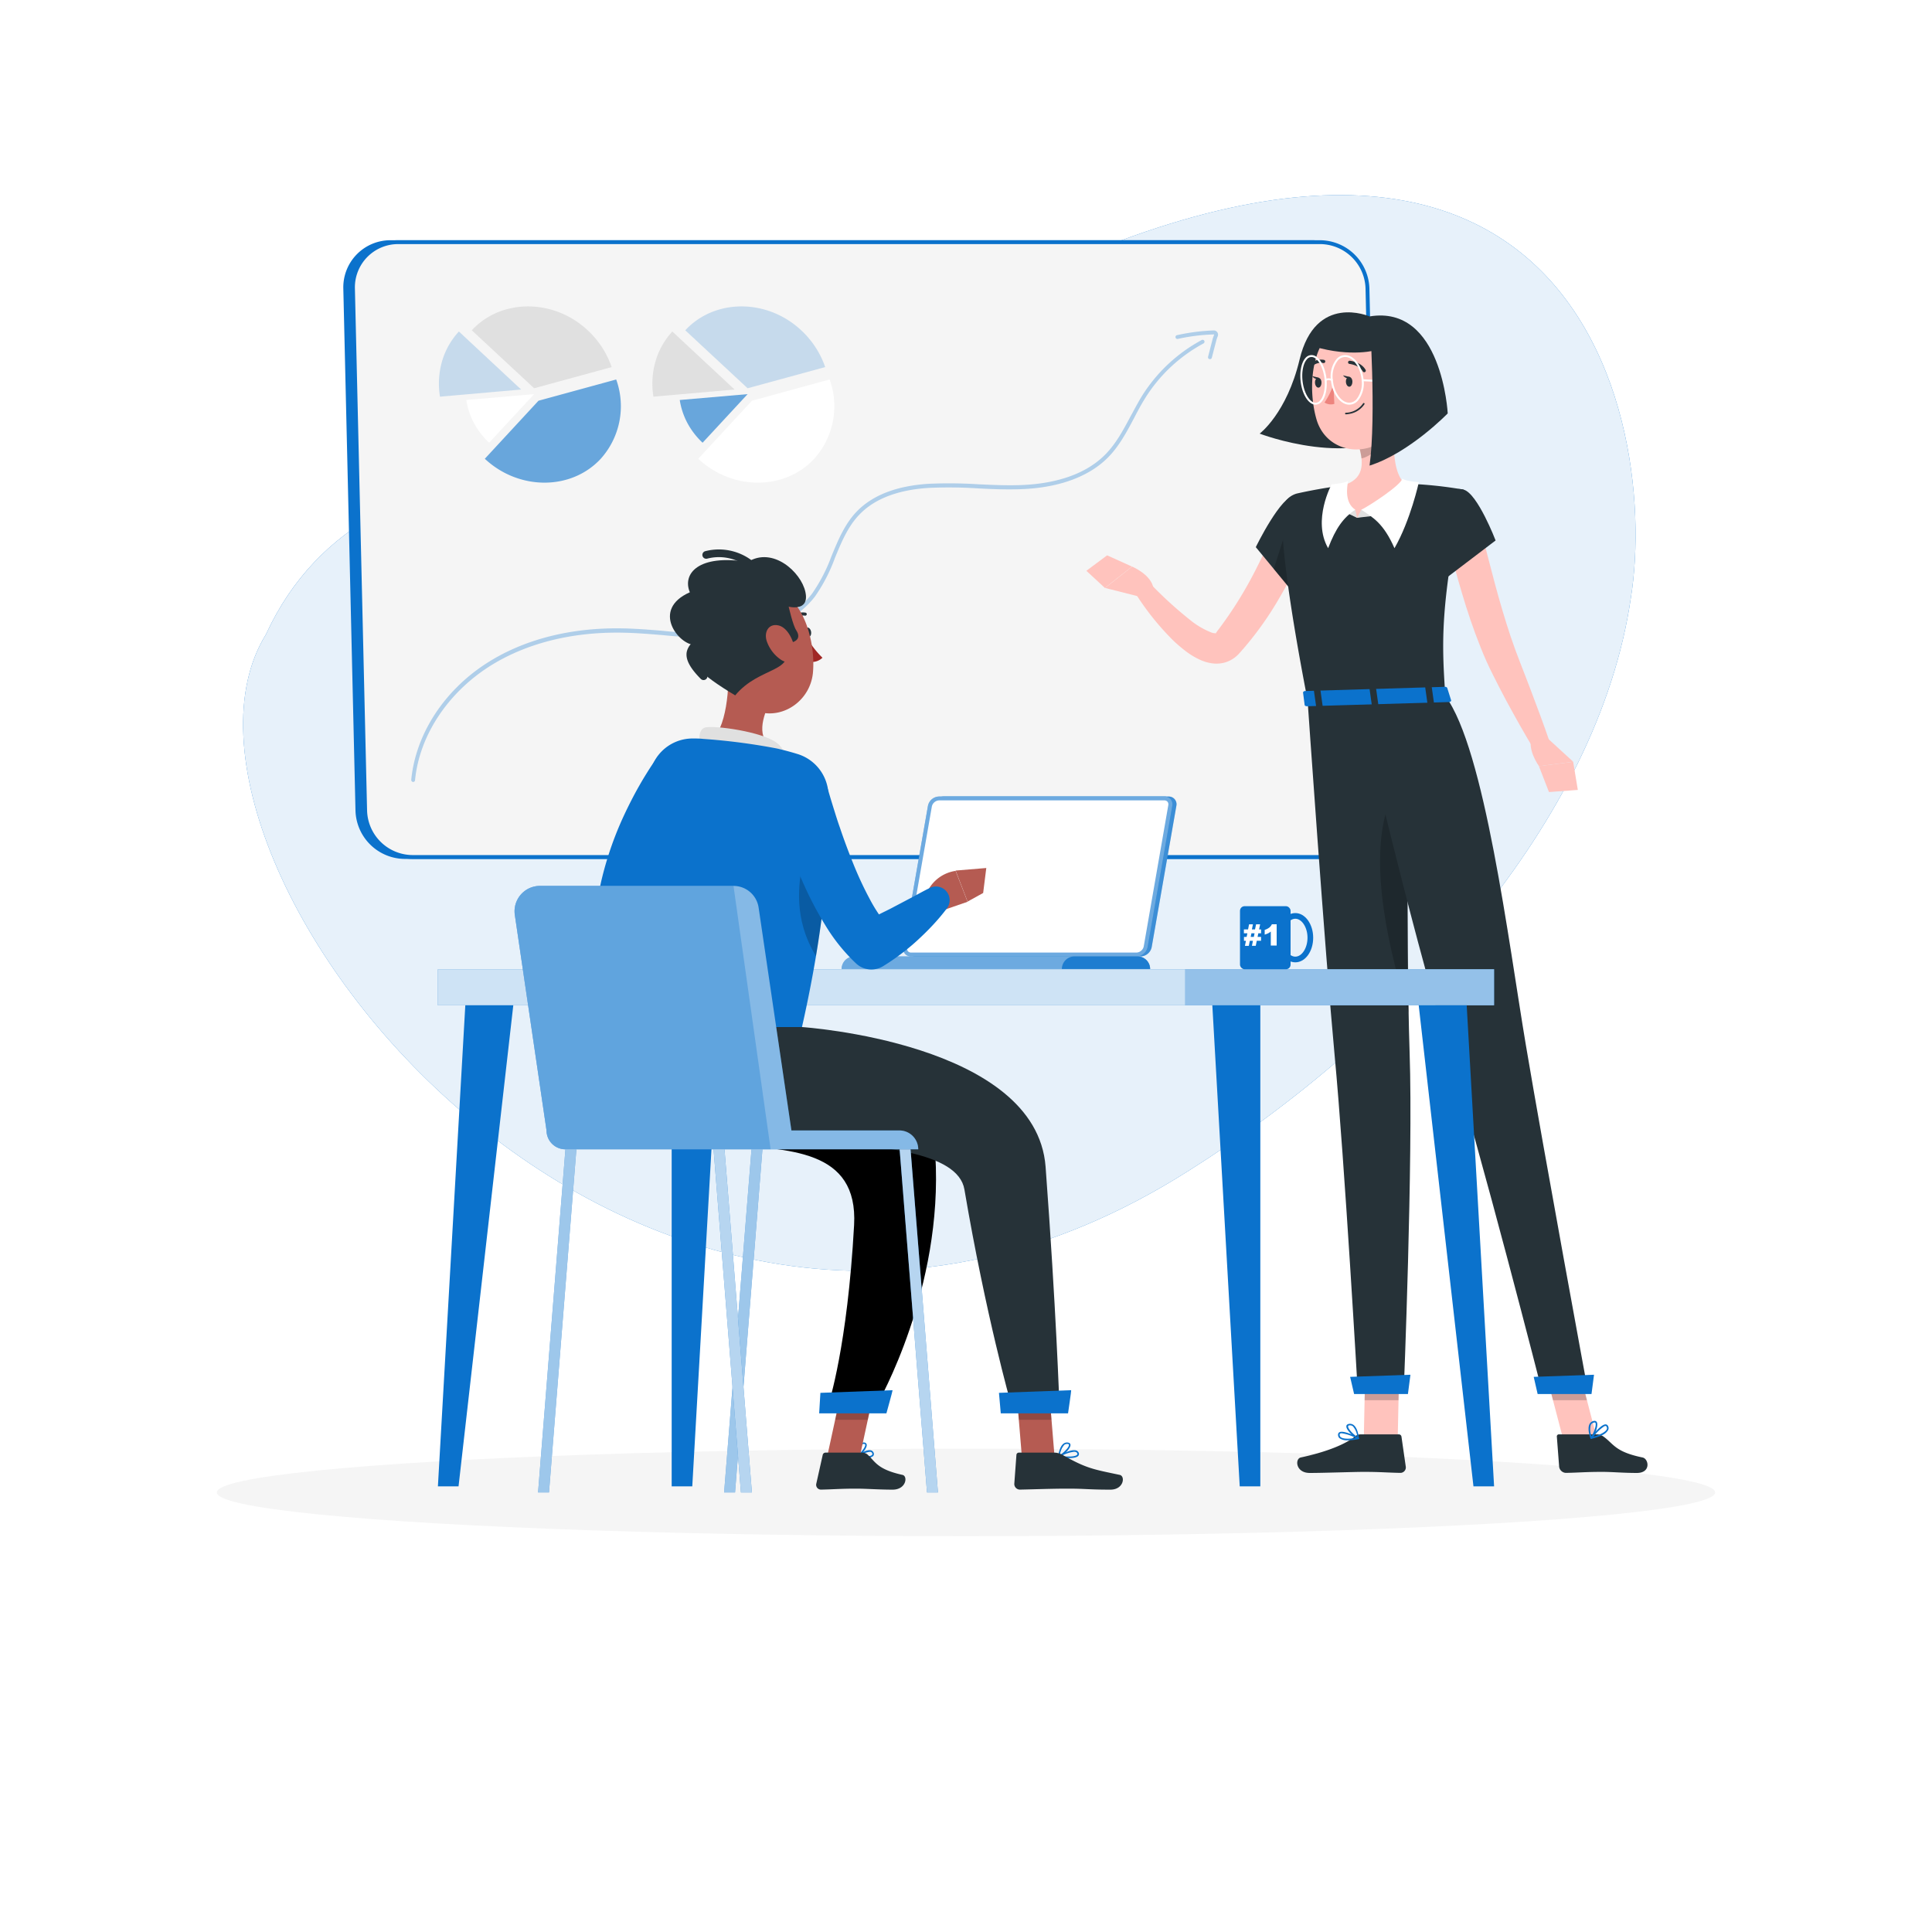 <svg class="animated" id="freepik_stories-on-the-office" xmlns="http://www.w3.org/2000/svg" viewBox="0 30 500 500" version="1.1" xmlns:xlink="http://www.w3.org/1999/xlink" xmlns:svgjs="http://svgjs.com/svgjs"><style>svg#freepik_stories-on-the-office:not(.animated) .animable {opacity: 0;}svg#freepik_stories-on-the-office.animated #freepik--background-simple--inject-1 {animation: 1s 1 forwards cubic-bezier(.36,-0.01,.5,1.38) slideLeft;animation-delay: 0s;}svg#freepik_stories-on-the-office.animated #freepik--Shadow--inject-1 {animation: 1s 1 forwards cubic-bezier(.36,-0.01,.5,1.38) lightSpeedLeft;animation-delay: 0s;}svg#freepik_stories-on-the-office.animated #freepik--Board--inject-1 {animation: 1s 1 forwards cubic-bezier(.36,-0.01,.5,1.38) slideRight;animation-delay: 0s;}svg#freepik_stories-on-the-office.animated #freepik--character-2--inject-1 {animation: 1s 1 forwards cubic-bezier(.36,-0.01,.5,1.38) zoomOut;animation-delay: 0s;}svg#freepik_stories-on-the-office.animated #freepik--Desk--inject-1 {animation: 1s 1 forwards cubic-bezier(.36,-0.01,.5,1.38) fadeIn;animation-delay: 0s;}svg#freepik_stories-on-the-office.animated #freepik--character-1--inject-1 {animation: 1s 1 forwards cubic-bezier(.36,-0.01,.5,1.38) lightSpeedLeft;animation-delay: 0s;}            @keyframes slideLeft {                0% {                    opacity: 0;                    transform: translateX(-30px);                }                100% {                    opacity: 1;                    transform: translateX(0);                }            }                    @keyframes lightSpeedLeft {              from {                transform: translate3d(-50%, 0, 0) skewX(20deg);                opacity: 0;              }              60% {                transform: skewX(-10deg);                opacity: 1;              }              80% {                transform: skewX(2deg);              }              to {                opacity: 1;                transform: translate3d(0, 0, 0);              }            }                    @keyframes slideRight {                0% {                    opacity: 0;                    transform: translateX(30px);                }                100% {                    opacity: 1;                    transform: translateX(0);                }            }                    @keyframes zoomOut {                0% {                    opacity: 0;                    transform: scale(1.5);                }                100% {                    opacity: 1;                    transform: scale(1);                }            }                    @keyframes fadeIn {                0% {                    opacity: 0;                }                100% {                    opacity: 1;                }            }        </style><g id="freepik--background-simple--inject-1" class="animable" style="transform-origin: 243.1px 219.698px;"><path d="M422.05,184.81C413.59,242.6,362.8,298.26,307.6,333,164.85,423.64,33.16,251.89,68.82,194.2c27.14-59,106.88-38.57,141.54-60.59C405.19,8.89,429.87,136.49,422.05,184.81Z" style="fill: #0B72CC; transform-origin: 243.1px 219.698px;" id="ela3j9qs95o3" class="animable"></path><g id="elke05pvxskr"><path d="M422.05,184.81C413.59,242.6,362.8,298.26,307.6,333,164.85,423.64,33.16,251.89,68.82,194.2c27.14-59,106.88-38.57,141.54-60.59C405.19,8.89,429.87,136.49,422.05,184.81Z" style="fill: rgb(255, 255, 255); opacity: 0.9; transform-origin: 243.1px 219.698px;" class="animable" id="el1b1brv27y4rj"></path></g></g><g id="freepik--Shadow--inject-1" class="animable" style="transform-origin: 250px 416.24px;"><ellipse id="freepik--path--inject-1" cx="250" cy="416.24" rx="193.89" ry="11.32" style="fill: rgb(245, 245, 245); transform-origin: 250px 416.24px;" class="animable"></ellipse></g><g id="freepik--Board--inject-1" class="animable" style="transform-origin: 223.19px 172.23px;"><path d="M343.31,251.79H104.76a12.38,12.38,0,0,1-12.28-12L89.35,104.67a11.7,11.7,0,0,1,11.72-12H339.62a12.38,12.38,0,0,1,12.28,12L355,239.79A11.7,11.7,0,0,1,343.31,251.79Z" style="fill: #0B72CC; transform-origin: 222.175px 172.23px;" id="eli7zvctqs5lf" class="animable"></path><path d="M343.31,252.29H104.76A12.86,12.86,0,0,1,92,239.81L88.85,104.68a12.19,12.19,0,0,1,12.22-12.51H339.62a12.86,12.86,0,0,1,12.78,12.49l3.13,135.12a12.19,12.19,0,0,1-12.22,12.51ZM101.07,93.17a11.19,11.19,0,0,0-11.22,11.49L93,239.78a11.85,11.85,0,0,0,11.78,11.51H343.31a11.2,11.2,0,0,0,11.22-11.48L351.4,104.68a11.85,11.85,0,0,0-11.78-11.51Z" style="fill: #0B72CC; transform-origin: 222.19px 172.23px;" id="elv2z1e7juzhk" class="animable"></path><path d="M345.31,251.79H106.76a12.38,12.38,0,0,1-12.28-12L91.35,104.67a11.7,11.7,0,0,1,11.72-12H341.62a12.38,12.38,0,0,1,12.28,12L357,239.79A11.7,11.7,0,0,1,345.31,251.79Z" style="fill: rgb(245, 245, 245); transform-origin: 224.175px 172.23px;" id="elvsknlrvew8s" class="animable"></path><path d="M345.31,252.29H106.76A12.86,12.86,0,0,1,94,239.81L90.85,104.68a12.19,12.19,0,0,1,12.22-12.51H341.62a12.86,12.86,0,0,1,12.78,12.49l3.13,135.12a12.19,12.19,0,0,1-12.22,12.51ZM103.07,93.17a11.19,11.19,0,0,0-11.22,11.49L95,239.78a11.85,11.85,0,0,0,11.78,11.51H345.31a11.2,11.2,0,0,0,11.22-11.48L353.4,104.68a11.85,11.85,0,0,0-11.78-11.51Z" style="fill: #0B72CC; transform-origin: 224.19px 172.23px;" id="el1zmej3z4u96" class="animable"></path><path d="M138.23,130.48l-16.13-15c7.63-8.24,21.19-8.24,30,0a23.42,23.42,0,0,1,6.2,9.52Z" style="fill: rgb(224, 224, 224); transform-origin: 140.2px 119.89px;" id="elwcavp8w63g" class="animable"></path><g id="elj2q5w51odj"><path d="M134.87,130.81l-21,1.85a20.89,20.89,0,0,1,.52-9.12,19.36,19.36,0,0,1,4.37-7.75Z" style="fill: #0B72CC; opacity: 0.2; transform-origin: 124.231px 124.225px;" class="animable" id="elvsyneijfqb"></path></g><path d="M138.23,132l-11.64,12.58a19.78,19.78,0,0,1-3.91-5.06,18.71,18.71,0,0,1-2-6Z" style="fill: rgb(255, 255, 255); transform-origin: 129.455px 138.29px;" id="el1lj2rwmaqr1" class="animable"></path><g id="ellhayrz53myi"><path d="M139.36,133.71l20.11-5.5a20.36,20.36,0,0,1-4,20.52c-7.63,8.24-21.19,8.24-30,0Z" style="fill: #0B72CC; opacity: 0.6; transform-origin: 143.076px 141.56px;" class="animable" id="el50gfxoj5gcu"></path></g><g id="eln8d0ry5vnpa"><path d="M193.48,130.48l-16.13-15c7.63-8.24,21.19-8.24,30,0a23.45,23.45,0,0,1,6.21,9.52Z" style="fill: #0B72CC; opacity: 0.2; transform-origin: 195.455px 119.89px;" class="animable" id="el4y24uneo3d5"></path></g><path d="M190.11,130.81l-21,1.85a20.74,20.74,0,0,1,.53-9.12,19.22,19.22,0,0,1,4.36-7.75Z" style="fill: rgb(224, 224, 224); transform-origin: 179.471px 124.225px;" id="eluueshz33vb9" class="animable"></path><g id="ellolqt519u3j"><path d="M193.48,132l-11.65,12.58a19.78,19.78,0,0,1-3.91-5.06,18.71,18.71,0,0,1-2-6Z" style="fill: #0B72CC; opacity: 0.6; transform-origin: 184.7px 138.29px;" class="animable" id="el44c3umfmlh4"></path></g><path d="M194.6,133.71l20.11-5.5a20.33,20.33,0,0,1-4,20.52c-7.63,8.24-21.19,8.24-30,0Z" style="fill: rgb(255, 255, 255); transform-origin: 198.318px 141.56px;" id="el1fmibjxt2qh" class="animable"></path><g id="elefrocq529lf"><g style="opacity: 0.3; transform-origin: 210.829px 173.945px;" class="animable" id="el527hk80br9i"><path d="M106.93,232.37h-.05a.52.52,0,0,1-.45-.55c1.14-11.78,8.44-23.07,19.53-30.19,9.61-6.17,21.82-9.29,35.39-9,3.48.07,7,.36,10.43.65a110.53,110.53,0,0,0,15.67.54c5.85-.35,16.59-2.14,22.75-10.24a42.64,42.64,0,0,0,5-9.68c1.66-4,3.37-8.21,6.44-11.43,4.08-4.29,10.35-6.73,18.65-7.26a117,117,0,0,1,12.85.12c3.69.17,7.51.35,11.26.2,6.62-.26,15.77-1.85,21.74-8,2.74-2.8,4.64-6.38,6.48-9.84,1-1.8,1.95-3.67,3.06-5.43A41.33,41.33,0,0,1,311,118a.49.49,0,0,1,.67.2.51.51,0,0,1-.2.68,40.35,40.35,0,0,0-15,14c-1.09,1.73-2.08,3.58-3,5.37-1.87,3.52-3.8,7.16-6.65,10.07-4.91,5-12.66,7.89-22.42,8.27-3.78.15-7.62,0-11.33-.2a117.8,117.8,0,0,0-12.75-.12c-8,.51-14.09,2.85-18,7-2.94,3.08-4.61,7.17-6.24,11.12a43.28,43.28,0,0,1-5.11,9.91c-6.41,8.41-17.47,10.27-23.5,10.63a110.73,110.73,0,0,1-15.8-.55c-3.4-.28-6.92-.57-10.37-.64-13.33-.28-25.39,2.79-34.83,8.85-10.83,7-18,18-19.07,29.45A.52.52,0,0,1,106.93,232.37Z" style="fill: #0B72CC; transform-origin: 209.078px 175.154px;" id="elnlhkvokqkab" class="animable"></path><path d="M313.09,122.94H313a.5.5,0,0,1-.35-.61l1.09-4.25a10.15,10.15,0,0,1,.47-1.42.11.11,0,0,0,0-.11,48.92,48.92,0,0,0-9.39,1.16.49.49,0,0,1-.59-.38.49.49,0,0,1,.38-.59,51.69,51.69,0,0,1,9.5-1.22,1.09,1.09,0,0,1,.92.46,1.11,1.11,0,0,1,.11,1.07,10,10,0,0,0-.42,1.28l-1.1,4.25A.49.49,0,0,1,313.09,122.94Z" style="fill: #0B72CC; transform-origin: 309.723px 119.231px;" id="elzwgh9qy5uuk" class="animable"></path></g></g></g><g id="freepik--character-2--inject-1" class="animable" style="transform-origin: 353.76px 261.016px;"><path d="M354.44,111.89s-14-6.14-18.11,11.17C333,137,326,142.22,326,142.22s24.75,9.56,38.55-1.65Z" style="fill: rgb(38, 50, 56); transform-origin: 345.275px 128.426px;" id="el4yuwqmaucp4" class="animable"></path><path d="M338.17,170.17c-.51,1.38-1,2.56-1.54,3.8s-1.1,2.43-1.67,3.63c-1.15,2.4-2.45,4.72-3.77,7a86.58,86.58,0,0,1-9.27,13.13l-.67.76c-.24.27-.36.44-.86.95a7.9,7.9,0,0,1-3.34,2,8.23,8.23,0,0,1-3.55.2,11.2,11.2,0,0,1-2.74-.8,19.52,19.52,0,0,1-4-2.4,38.48,38.48,0,0,1-3.22-2.77,69.15,69.15,0,0,1-9.94-12.52l3.55-2.68a103,103,0,0,0,10.88,10,20.82,20.82,0,0,0,5.52,3.24c.8.27,1.35.15,1.21.11s-.13,0-.1,0,.22-.29.38-.51l.55-.72a102.05,102.05,0,0,0,7.9-12.32c1.18-2.16,2.28-4.37,3.35-6.59.53-1.11,1.05-2.22,1.55-3.34s1-2.29,1.4-3.3Z" style="fill: rgb(255, 195, 189); transform-origin: 315.885px 184.394px;" id="elk2x169bb6g" class="animable"></path><path d="M335.32,158.14C331.58,158,325,171.6,325,171.6l9.73,11.79s11.34-14.23,9.79-18.83C342.86,159.77,340.76,158.33,335.32,158.14Z" style="fill: rgb(38, 50, 56); transform-origin: 334.833px 170.764px;" id="el4lw5supvxje" class="animable"></path><g id="elabqyz6eafg7"><polygon points="334.7 161.42 329.64 177.27 334.2 182.78 334.7 161.42" style="opacity: 0.2; transform-origin: 332.17px 172.1px;" class="animable" id="elzc7d679q2pr"></polygon></g><path d="M296.35,184.78,286,182.16l7-5.53s5.2,2.19,5.53,5.83Z" style="fill: rgb(255, 195, 189); transform-origin: 292.265px 180.705px;" id="elba5apzgsogr" class="animable"></path><polygon points="281.15 177.72 286.52 173.72 292.96 176.63 285.95 182.16 281.15 177.72" style="fill: rgb(255, 195, 189); transform-origin: 287.055px 177.94px;" id="el9osfibr6iqu" class="animable"></polygon><polygon points="361.73 402.23 352.95 402.23 353.38 381.89 362.16 381.89 361.73 402.23" style="fill: rgb(255, 195, 189); transform-origin: 357.555px 392.06px;" id="elhthn60zf3w" class="animable"></polygon><path d="M352.1,401.21H362a.7.7,0,0,1,.7.6l1.12,7.81a1.41,1.41,0,0,1-1.41,1.56c-3.44-.06-5.1-.26-9.44-.26-2.67,0-10.33.28-14,.28s-3.88-3.65-2.35-4c6.88-1.48,11.74-3.52,14.06-5.47A2.3,2.3,0,0,1,352.1,401.21Z" style="fill: rgb(38, 50, 56); transform-origin: 349.776px 406.205px;" id="elmn2o4zeax8" class="animable"></path><g id="elj0ewp2xubt"><g style="opacity: 0.2; transform-origin: 357.665px 387.135px;" class="animable" id="elk0enph1d2g8"><polygon points="353.38 381.89 353.16 392.38 361.94 392.38 362.17 381.89 353.38 381.89" id="elwij0ceyrem" class="animable" style="transform-origin: 357.665px 387.135px;"></polygon></g></g><path d="M331.79,162.49c-.19,5.56.77,18.53,6.61,48.72l35.66-1.06c-1-14.49-1.31-23.44,4.74-53.43a106.25,106.25,0,0,0-15.2-1.55,113.39,113.39,0,0,0-16.2.49c-4.12.5-8.57,1.35-11.49,2A5.17,5.17,0,0,0,331.79,162.49Z" style="fill: rgb(38, 50, 56); transform-origin: 355.284px 183.142px;" id="elapnl5oczh8e" class="animable"></path><path d="M361.45,137c-.87,5.24-1.6,14.82,2.15,18.18A20.2,20.2,0,0,1,351.23,164c-8.22-4.17-3.83-8.34-3.83-8.34,5.77-1.56,5.49-5.87,4.36-9.89Z" style="fill: rgb(255, 195, 189); transform-origin: 354.915px 150.5px;" id="elcua6pwxrk9e" class="animable"></path><polygon points="351.23 164 352.29 161.92 358 163.21 351.23 164" style="fill: rgb(224, 224, 224); transform-origin: 354.615px 162.96px;" id="elonnrgmir10c" class="animable"></polygon><path d="M352.29,161.92c1.84-.84,10.32-6.36,10.65-8.09.67.73,4.26.95,4.26.95s-2.15,9.87-6.31,17.09C358.05,165.43,355.35,163.92,352.29,161.92Z" style="fill: rgb(255, 255, 255); transform-origin: 359.745px 162.85px;" id="eldxyffwqv29" class="animable"></path><polygon points="351.23 164 350.75 161.92 347.25 162.17 351.23 164" style="fill: rgb(224, 224, 224); transform-origin: 349.24px 162.96px;" id="elcgiy51h1foj" class="animable"></polygon><path d="M350.75,161.92c-2.83-1.88-2.14-5.81-1.86-7.53-.67.72-4.26.94-4.26.94s-5.08,9.32-.91,16.54C345.69,166.69,347.69,163.92,350.75,161.92Z" style="fill: rgb(255, 255, 255); transform-origin: 346.413px 163.13px;" id="elwiudtttbww" class="animable"></path><g id="elof4onwg2sf"><path d="M357.5,140.57l-5.73,5.2a17.27,17.27,0,0,1,.58,2.86c2.21-.39,5.19-2.92,5.35-5.25A7.8,7.8,0,0,0,357.5,140.57Z" style="opacity: 0.2; transform-origin: 354.759px 144.6px;" class="animable" id="eldiqc3393va"></path></g><path d="M364.3,125c-.11,8.72,0,12.41-4.14,17.08-6.28,7-17,5-19.46-3.58-2.24-7.71-1.69-20.67,6.65-24.55A11.89,11.89,0,0,1,364.3,125Z" style="fill: rgb(255, 195, 189); transform-origin: 351.937px 129.568px;" id="el51noteido8d" class="animable"></path><path d="M363.59,129.19h0l-10.95-.54a.25.25,0,0,1-.24-.26.25.25,0,0,1,.27-.24l10.95.54a.25.25,0,0,1,.23.27A.24.24,0,0,1,363.59,129.19Z" style="fill: rgb(255, 255, 255); transform-origin: 358.125px 128.67px;" id="elb3goggsio6h" class="animable"></path><path d="M338.4,211.21s4.51,65.25,7,91.92c2.61,27.75,6,87.22,6,87.22h11.87s2.48-60.48,1.54-87.85c-1-29.83-.37-92.06-.37-92.06Z" style="fill: rgb(38, 50, 56); transform-origin: 351.711px 300.395px;" id="elawdqkwp1jz" class="animable"></path><polygon points="364.37 390.77 350.44 390.77 349.41 386.33 365.02 385.78 364.37 390.77" style="fill: #0B72CC; transform-origin: 357.215px 388.275px;" id="eliguyqtp4bwr" class="animable"></polygon><g id="eljqor319houc"><path d="M364.35,233.74c-1.44-1.6-3-.77-4.78,3.79-5.93,15.56.39,40.39,5,54.69C364.26,274.42,364.27,251,364.35,233.74Z" style="opacity: 0.2; transform-origin: 360.866px 262.606px;" class="animable" id="elusvqbpeuav"></path></g><path d="M350,128.76c0,.71-.32,1.3-.78,1.32s-.86-.53-.9-1.24.31-1.3.78-1.32S350,128.05,350,128.76Z" style="fill: rgb(38, 50, 56); transform-origin: 349.158px 128.8px;" id="eluof5qaac3ee" class="animable"></path><path d="M342,129c0,.71-.32,1.3-.78,1.32s-.86-.53-.9-1.24.31-1.3.78-1.32S342,128.24,342,129Z" style="fill: rgb(38, 50, 56); transform-origin: 341.158px 129.04px;" id="elhgyv0i9ur09" class="animable"></path><path d="M341.29,127.74l-1.72-.41S340.51,128.62,341.29,127.74Z" style="fill: rgb(38, 50, 56); transform-origin: 340.43px 127.689px;" id="eljfbouv59q4g" class="animable"></path><path d="M345.08,129.53a18.81,18.81,0,0,1-2.3,4.64,3,3,0,0,0,2.55.35Z" style="fill: rgb(237, 132, 126); transform-origin: 344.055px 132.095px;" id="el125n5vz9qtda" class="animable"></path><path d="M349.32,137.1a6.56,6.56,0,0,1-1,.13.21.21,0,0,1-.22-.2.22.22,0,0,1,.2-.21,5.58,5.58,0,0,0,4.46-2.42.21.21,0,0,1,.29-.07.2.2,0,0,1,.07.28A5.8,5.8,0,0,1,349.32,137.1Z" style="fill: rgb(38, 50, 56); transform-origin: 350.625px 135.764px;" id="elvuuuohmn5wj" class="animable"></path><path d="M367,132.86a6.34,6.34,0,0,1-3.14,3.71c-2,1-3.42-.67-3.23-2.78.17-1.89,1.41-4.71,3.59-4.84A2.86,2.86,0,0,1,367,132.86Z" style="fill: rgb(255, 195, 189); transform-origin: 363.907px 132.908px;" id="elgvablpl1566" class="animable"></path><path d="M353.13,126.32a.4.4,0,0,1-.44-.2c-.95-1.67-3.42-1.93-3.44-1.94a.41.41,0,1,1,.08-.82c.12,0,2.92.3,4.08,2.35a.41.41,0,0,1-.15.57Z" style="fill: rgb(38, 50, 56); transform-origin: 351.173px 124.844px;" id="elzhspoaynz" class="animable"></path><path d="M339.42,124.92a.39.39,0,0,1-.39-.13.41.41,0,0,1,0-.59,4.14,4.14,0,0,1,3.64-1.06.42.42,0,0,1,.3.51.43.43,0,0,1-.51.3h0a3.24,3.24,0,0,0-2.87.87A.42.42,0,0,1,339.42,124.92Z" style="fill: rgb(38, 50, 56); transform-origin: 340.944px 123.997px;" id="elim42xp6eokf" class="animable"></path><path d="M383.2,166.8c1.17,4.67,2.39,9.43,3.64,14.11s2.62,9.35,4.13,13.87,3.38,9,5.11,13.6,3.49,9.24,5.08,13.93l-4,1.89c-2.6-4.24-5-8.55-7.37-12.93q-1.75-3.28-3.42-6.64c-1.13-2.21-2.2-4.59-3.15-7-1.91-4.74-3.5-9.51-4.92-14.31s-2.72-9.6-3.82-14.54Z" style="fill: rgb(255, 195, 189); transform-origin: 387.82px 195.5px;" id="ele379taadsm" class="animable"></path><path d="M378.8,156.72c3.6,1,8.26,13.15,8.26,13.15l-13.57,10.32s-5.36-10.11-4-14.78C370.92,160.56,374.68,155.6,378.8,156.72Z" style="fill: rgb(38, 50, 56); transform-origin: 378.164px 168.375px;" id="elz6g886znrw9" class="animable"></path><path d="M348.8,402.75a3.34,3.34,0,0,1-2.13-.54,1.18,1.18,0,0,1-.38-1,.68.68,0,0,1,.36-.55c1.07-.59,4.57,1.2,5,1.4a.22.22,0,0,1,.11.22.19.19,0,0,1-.17.17A14.65,14.65,0,0,1,348.8,402.75Zm-1.57-1.82a.81.81,0,0,0-.38.07.26.26,0,0,0-.14.23.74.74,0,0,0,.24.67c.53.48,2,.56,3.92.24A11.19,11.19,0,0,0,347.23,400.93Z" style="fill: #0B72CC; transform-origin: 349.022px 401.652px;" id="eli3xkdedcg3" class="animable"></path><path d="M351.52,402.44l-.08,0c-1.05-.48-3.12-2.37-3-3.36,0-.24.21-.53.78-.59a1.5,1.5,0,0,1,1.16.36c1.1.92,1.3,3.28,1.31,3.38a.21.21,0,0,1-.09.19A.21.21,0,0,1,351.52,402.44Zm-2.09-3.56h-.12c-.38,0-.41.19-.42.24-.09.6,1.31,2.09,2.38,2.74a4.83,4.83,0,0,0-1.12-2.71A1.06,1.06,0,0,0,349.43,398.88Z" style="fill: #0B72CC; transform-origin: 350.063px 400.46px;" id="el8aulhllqt5k" class="animable"></path><polygon points="413.27 402.23 404.49 402.23 399.17 381.89 407.96 381.89 413.27 402.23" style="fill: rgb(255, 195, 189); transform-origin: 406.22px 392.06px;" id="elwyftps69eg" class="animable"></polygon><path d="M413.35,401.21h-9.87a.53.53,0,0,0-.57.6l.6,7.81a1.84,1.84,0,0,0,1.75,1.56c3.43-.06,5-.26,9.38-.26,2.67,0,5.33.28,9,.28s3.08-3.65,1.47-4c-7.21-1.48-7.45-3.52-10.2-5.47A2.79,2.79,0,0,0,413.35,401.21Z" style="fill: rgb(38, 50, 56); transform-origin: 414.637px 406.204px;" id="eljss0dsofg3e" class="animable"></path><g id="elqt3nvuf88h"><g style="opacity: 0.2; transform-origin: 404.94px 387.135px;" class="animable" id="elirl6rxbi2yf"><polygon points="399.18 381.89 401.91 392.38 410.7 392.38 407.96 381.89 399.18 381.89" id="elkrizlwmfyre" class="animable" style="transform-origin: 404.94px 387.135px;"></polygon></g></g><path d="M374.06,210.15c10.15,13.6,16.33,63.54,20.82,90.24,4.67,27.77,16.15,90,16.15,90H399.16s-16.15-63.3-24.61-90.1c-9.35-29.59-23.32-90.1-23.32-90.1Z" style="fill: rgb(38, 50, 56); transform-origin: 381.13px 300.27px;" id="elpjpkvwm9rh" class="animable"></path><polygon points="411.88 390.77 397.94 390.77 396.92 386.33 412.53 385.78 411.88 390.77" style="fill: #0B72CC; transform-origin: 404.725px 388.275px;" id="el4oqbufbp1dn" class="animable"></polygon><path d="M414.52,401.46a3.31,3.31,0,0,0,1.69-1.41,1.16,1.16,0,0,0-.1-1.08.67.67,0,0,0-.55-.34c-1.23-.07-3.62,3.05-3.89,3.41a.21.21,0,0,0,0,.24.19.19,0,0,0,.22.08A14.67,14.67,0,0,0,414.52,401.46Zm.63-2.32a.9.9,0,0,1,.38-.1.25.25,0,0,1,.22.15.74.74,0,0,1,.08.7c-.28.66-1.55,1.36-3.44,1.91A11.42,11.42,0,0,1,415.15,399.14Z" style="fill: #0B72CC; transform-origin: 413.966px 400.499px;" id="elfpdr8bydp7l" class="animable"></path><path d="M411.93,402.35a.18.18,0,0,0,.07-.05c.74-.88,1.79-3.48,1.22-4.31-.14-.2-.42-.39-1-.19a1.53,1.53,0,0,0-.89.82c-.6,1.3.24,3.52.27,3.62a.21.21,0,0,0,.16.13A.19.19,0,0,0,411.93,402.35Zm.35-4.11.12-.05c.36-.13.45,0,.47,0,.35.49-.28,2.44-1,3.49a4.82,4.82,0,0,1-.16-2.93A1.06,1.06,0,0,1,412.28,398.24Z" style="fill: #0B72CC; transform-origin: 412.249px 400.048px;" id="eltsjga9xweq" class="animable"></path><path d="M349.29,127.55l-1.72-.41S348.51,128.43,349.29,127.55Z" style="fill: rgb(38, 50, 56); transform-origin: 348.43px 127.499px;" id="elnl3fro96hfp" class="animable"></path><path d="M374.53,208l1,3.17c.13.24-.16.5-.57.52l-36.7,1.09c-.32,0-.59-.14-.62-.34l-.41-3.19c0-.22.24-.41.59-.42l36.11-1.08A.67.67,0,0,1,374.53,208Z" style="fill: #0B72CC; transform-origin: 356.396px 210.263px;" id="el8q5dnqf2d6l" class="animable"></path><path d="M369.8,212.23l1,0c.19,0,.33-.11.32-.23l-.58-4.14c0-.12-.19-.21-.38-.21l-1,0c-.19,0-.33.11-.32.23l.58,4.14C369.44,212.14,369.61,212.23,369.8,212.23Z" style="fill: rgb(38, 50, 56); transform-origin: 369.98px 209.94px;" id="eluyszlhf9gea" class="animable"></path><path d="M341,213.08l1,0c.19,0,.33-.11.32-.23l-.58-4.13c0-.12-.19-.22-.38-.21l-1,0c-.19,0-.33.11-.32.23l.58,4.13C340.64,213,340.81,213.09,341,213.08Z" style="fill: rgb(38, 50, 56); transform-origin: 341.18px 210.795px;" id="elldv2mjmcyy" class="animable"></path><path d="M355.4,212.65l1,0c.19,0,.33-.11.32-.24l-.58-4.13c0-.12-.19-.21-.38-.21l-1,0c-.19,0-.33.11-.32.23l.58,4.13C355,212.57,355.21,212.66,355.4,212.65Z" style="fill: rgb(38, 50, 56); transform-origin: 355.58px 210.36px;" id="eleqohcfeisn4" class="animable"></path><path d="M400.15,220.73l7,6.41-8.86,1.14s-3.32-4.55-1.74-7.84Z" style="fill: rgb(255, 195, 189); transform-origin: 401.637px 224.36px;" id="elkklktyhu73" class="animable"></path><polygon points="408.34 234.43 400.87 234.98 398.27 228.28 407.13 227.15 408.34 234.43" style="fill: rgb(255, 195, 189); transform-origin: 403.305px 231.065px;" id="elgyjfjm64kh" class="animable"></polygon><path d="M355.5,112.8s-7.37-3.38-15.5,6.87c9.79,2.91,16.37.89,16.37.89Z" style="fill: rgb(38, 50, 56); transform-origin: 348.185px 116.754px;" id="eldu7rk9hftkm" class="animable"></path><path d="M354.44,111.89s1.78,25.77,0,38.61c10.34-3.28,20.23-13.51,20.23-13.51S373.22,108.78,354.44,111.89Z" style="fill: rgb(38, 50, 56); transform-origin: 364.555px 131.075px;" id="el5jx92yj5lmw" class="animable"></path><path d="M349.19,134.73c-2.32,0-4.45-2.87-4.76-6.4a7.16,7.16,0,0,1,1.44-5.38,3,3,0,0,1,2.25-1.06c2.32,0,4.46,2.87,4.77,6.4h0a7.12,7.12,0,0,1-1.45,5.38A3,3,0,0,1,349.19,134.73Zm-1.07-12.34a2.56,2.56,0,0,0-1.88.89,6.68,6.68,0,0,0-1.31,5c.28,3.27,2.2,5.94,4.26,5.94a2.5,2.5,0,0,0,1.88-.9,6.66,6.66,0,0,0,1.32-5h0C352.1,125.05,350.19,122.39,348.12,122.39Z" style="fill: rgb(255, 255, 255); transform-origin: 348.66px 128.31px;" id="elc8ey6l8rjdn" class="animable"></path><path d="M340.48,134.73c-1.88,0-3.6-2.81-3.91-6.4-.21-2.41.29-4.6,1.3-5.7a2.08,2.08,0,0,1,1.54-.74c1.88,0,3.59,2.81,3.91,6.4h0c.2,2.41-.3,4.59-1.31,5.7A2.08,2.08,0,0,1,340.48,134.73Zm-1.07-12.34a1.54,1.54,0,0,0-1.17.58c-.91,1-1.37,3.08-1.17,5.32.27,3.22,1.84,5.94,3.41,5.94a1.57,1.57,0,0,0,1.16-.58c.91-1,1.37-3.08,1.18-5.32h0C342.54,125.11,341,122.39,339.41,122.39Z" style="fill: rgb(255, 255, 255); transform-origin: 339.943px 128.31px;" id="elb8zkmqefm6" class="animable"></path><path d="M344.68,128.56l-.11,0a1.46,1.46,0,0,0-1.37,0,.25.25,0,0,1-.34-.08.24.24,0,0,1,.07-.34,2,2,0,0,1,1.85,0,.26.26,0,0,1,.13.33A.28.28,0,0,1,344.68,128.56Z" style="fill: rgb(255, 255, 255); transform-origin: 343.873px 128.255px;" id="elipeuv9ef2" class="animable"></path></g><g id="freepik--Desk--inject-1" class="animable" style="transform-origin: 250px 325.404px;"><rect x="113.33" y="280.84" width="273.33" height="9.33" style="fill: #0B72CC; transform-origin: 249.995px 285.505px;" id="el90jvik3w2v" class="animable"></rect><g id="el0iwplefwjhx5"><rect x="113.33" y="280.84" width="273.33" height="9.33" style="fill: rgb(255, 255, 255); opacity: 0.8; transform-origin: 249.995px 285.505px;" class="animable" id="el853bpaaivo"></rect></g><g id="el7f772er5czc"><rect x="306.67" y="280.84" width="80" height="9.33" style="fill: #0B72CC; opacity: 0.3; transform-origin: 346.67px 285.505px;" class="animable" id="el8ok1dgfo005"></rect></g><polygon points="326.17 414.67 320.84 414.67 313.75 290.17 326.17 290.17 326.17 414.67" style="fill: #0B72CC; transform-origin: 319.96px 352.42px;" id="elp71t5x7x1t" class="animable"></polygon><polygon points="381.33 414.67 386.67 414.67 379.58 290.17 367.16 290.17 381.33 414.67" style="fill: #0B72CC; transform-origin: 376.915px 352.42px;" id="el5g8wzisnk1d" class="animable"></polygon><polygon points="118.67 414.67 113.33 414.67 120.42 290.17 132.84 290.17 118.67 414.67" style="fill: #0B72CC; transform-origin: 123.085px 352.42px;" id="el4x56vo53nt" class="animable"></polygon><polygon points="173.83 414.67 179.16 414.67 186.25 290.17 173.83 290.17 173.83 414.67" style="fill: #0B72CC; transform-origin: 180.04px 352.42px;" id="elrktckqypru" class="animable"></polygon><path d="M302.45,236.14H244.13a3,3,0,0,0-2.85,2.43L234.9,275.1a2,2,0,0,0,2,2.42h58.31a3,3,0,0,0,2.85-2.42l6.38-36.53A2,2,0,0,0,302.45,236.14Z" style="fill: #0B72CC; transform-origin: 269.671px 256.83px;" id="elnld0dx0s8x9" class="animable"></path><g id="elbazpr30eu2t"><path d="M302.45,236.14H244.13a3,3,0,0,0-2.85,2.43L234.9,275.1a2,2,0,0,0,2,2.42h58.31a3,3,0,0,0,2.85-2.42l6.38-36.53A2,2,0,0,0,302.45,236.14Z" style="fill: rgb(255, 255, 255); opacity: 0.2; transform-origin: 269.671px 256.83px;" class="animable" id="elhvyel1u3lbs"></path></g><path d="M301.33,236.14H243a3,3,0,0,0-2.85,2.43l-6.38,36.53a2,2,0,0,0,2,2.42h58.31A3,3,0,0,0,297,275.1l6.38-36.53A2,2,0,0,0,301.33,236.14Z" style="fill: #0B72CC; transform-origin: 268.576px 256.829px;" id="elemzt8xgkht" class="animable"></path><g id="el2ggqxzo3pwm"><path d="M301.33,236.14H243a3,3,0,0,0-2.85,2.43l-6.38,36.53a2,2,0,0,0,2,2.42h58.31A3,3,0,0,0,297,275.1l6.38-36.53A2,2,0,0,0,301.33,236.14Z" style="fill: rgb(255, 255, 255); opacity: 0.4; transform-origin: 268.576px 256.829px;" class="animable" id="el56q1f2r65in"></path></g><path d="M235.8,276.52a1.05,1.05,0,0,1-.82-.34,1.12,1.12,0,0,1-.2-.91l6.38-36.53a2,2,0,0,1,1.86-1.6h58.31a1.06,1.06,0,0,1,.82.35,1.11,1.11,0,0,1,.2.91L296,274.92a2,2,0,0,1-1.86,1.6Z" style="fill: rgb(255, 255, 255); transform-origin: 268.565px 256.83px;" id="el5knrdua73sv" class="animable"></path><path d="M294.4,277.52H221.06a3.27,3.27,0,0,0-3.25,3.25h79.84A3.27,3.27,0,0,0,294.4,277.52Z" style="fill: #0B72CC; transform-origin: 257.73px 279.145px;" id="elwk59q19lu3l" class="animable"></path><g id="el8fqkkuu7q9s"><path d="M294.4,277.52H221.06a3.27,3.27,0,0,0-3.25,3.25h79.84A3.27,3.27,0,0,0,294.4,277.52Z" style="fill: rgb(255, 255, 255); opacity: 0.4; transform-origin: 257.73px 279.145px;" class="animable" id="el7nbuqq1yuap"></path></g><g id="elro6kd83sui9"><path d="M294.4,277.52H278.06a3.27,3.27,0,0,0-3.25,3.25h22.84A3.27,3.27,0,0,0,294.4,277.52Z" style="fill: #0B72CC; opacity: 0.8; transform-origin: 286.23px 279.145px;" class="animable" id="elen9ita2z3hk"></path></g><rect x="320.91" y="264.52" width="13.09" height="16.32" rx="1.19" style="fill: #0B72CC; transform-origin: 327.455px 272.68px;" id="el900szcry7bp" class="animable"></rect><path d="M322.63,272.47l.19-.94h-.9v-1H323l.26-1.32h1l-.27,1.32h.81l.27-1.32h1.05l-.27,1.32h.51v1h-.71l-.19.94h.9v1h-1.11l-.26,1.3H324l.26-1.29h-.81l-.26,1.3h-1l.26-1.3h-.51v-1Zm1.05,0h.81l.19-.94h-.81Z" style="fill: rgb(255, 255, 255); transform-origin: 324.14px 271.995px;" id="el7ouc0agiv0e" class="animable"></path><path d="M330.4,269.2v5.5h-1.52v-3.61a4.48,4.48,0,0,1-.71.46,6.73,6.73,0,0,1-.87.33v-1.23a3.82,3.82,0,0,0,1.2-.6,2.41,2.41,0,0,0,.66-.85Z" style="fill: rgb(255, 255, 255); transform-origin: 328.85px 271.95px;" id="elvx9efa8h2h" class="animable"></path><path d="M335.23,279.05c-2.59,0-4.62-2.8-4.62-6.37s2.07-6.38,4.62-6.38,4.62,2.86,4.62,6.38S337.82,279.05,335.23,279.05Zm0-11.28c-1.71,0-3.15,2.24-3.15,4.91s1.44,4.9,3.15,4.9,3.15-2.24,3.15-4.9S336.93,267.77,335.23,267.77Z" style="fill: #0B72CC; transform-origin: 335.23px 272.675px;" id="el6q7kfvtjwn6" class="animable"></path></g><g id="freepik--character-1--inject-1" class="animable" style="transform-origin: 211.882px 294.22px;"><path d="M181.55,234.11l-.93,1.44-1,1.58c-.65,1.06-1.28,2.14-1.91,3.23-1.24,2.18-2.44,4.39-3.55,6.63a91.35,91.35,0,0,0-5.59,13.71c-.36,1.16-.68,2.32-1,3.48l-.41,1.75-.17.87-.09.44c0,.14-.06.33-.06.29s-.08,0-.18-.26a1.48,1.48,0,0,0-.48-.58c-.17-.1-.2,0-.11.09a3,3,0,0,0,.69.47,11.2,11.2,0,0,0,2.69.92,32.9,32.9,0,0,0,3.43.61c2.38.31,5,.46,7.46.59h.25a3.51,3.51,0,0,1,1,6.81,43.27,43.27,0,0,1-8.52,2.11,26.28,26.28,0,0,1-9.78-.25,14.11,14.11,0,0,1-3-1.11,11.56,11.56,0,0,1-3.22-2.42,10.57,10.57,0,0,1-2.34-4.1,11.86,11.86,0,0,1-.41-4.24c0-.38,0-.52.06-.71l.07-.55.13-1.12c.11-.73.21-1.47.33-2.2.25-1.46.53-2.91.88-4.33a87.5,87.5,0,0,1,5.74-16.33c1.21-2.58,2.5-5.12,3.91-7.59.7-1.24,1.44-2.46,2.2-3.67.38-.61.77-1.21,1.18-1.82s.79-1.16,1.31-1.88a7,7,0,0,1,11.57,7.86Z" style="fill: #0B72CC; transform-origin: 169.098px 250.89px;" id="elrsenxioplcq" class="animable"></path><path d="M208.29,193.75c.1.68.54,1.17,1,1.11s.72-.67.62-1.34-.54-1.17-1-1.11S208.19,193.08,208.29,193.75Z" style="fill: rgb(38, 50, 56); transform-origin: 209.1px 193.635px;" id="elr5ckups3h2" class="animable"></path><path d="M208.77,194.93a24.41,24.41,0,0,0,4.08,5.29,3.92,3.92,0,0,1-3.13,1.08Z" style="fill: rgb(160, 39, 36); transform-origin: 210.81px 198.126px;" id="elk9bd6e6iyg" class="animable"></path><path d="M205.34,190.37a.33.33,0,0,0,.22-.11,3.15,3.15,0,0,1,2.74-.93.41.41,0,0,0,.48-.31.4.4,0,0,0-.31-.47,3.94,3.94,0,0,0-3.47,1.14.41.41,0,0,0,0,.57A.42.42,0,0,0,205.34,190.37Z" style="fill: rgb(38, 50, 56); transform-origin: 206.836px 189.435px;" id="elgjb6esgmdkv" class="animable"></path><path d="M188.48,201.2c.29,6.3-.19,17.68-5.08,21.13,0,0,.75,6.45,12.12,8.15,12.49,1.86,6.9-5.32,6.9-5.32-6.58-2.64-5.65-7.68-3.75-12.25Z" style="fill: rgb(181, 91, 82); transform-origin: 193.534px 215.994px;" id="elygtprgezm9o" class="animable"></path><path d="M181.44,224.85c-.49-2.85-1-6.1,1.15-6.6,2.36-.55,14.58,1.08,18.44,4s1.88,8,1.88,8Z" style="fill: rgb(224, 224, 224); transform-origin: 192.214px 224.197px;" id="elrq6qbz4lxvl" class="animable"></path><path d="M214.39,235.47c.46,10.08,0,30.07-6.84,60.33H162.33c-.28-6.29,6.21-33.41,5.65-63.21a11.26,11.26,0,0,1,11.23-11.47c.89,0,1.83,0,2.8.11a160.45,160.45,0,0,1,19.06,2.48c1.88.43,3.71.93,5.37,1.44A11.32,11.32,0,0,1,214.39,235.47Z" style="fill: #0B72CC; transform-origin: 188.42px 258.46px;" id="el91dv41tpe6o" class="animable"></path><g id="elvpbsl7kzdi"><path d="M207.56,253.61c-.72,5.12-2.38,14,3.61,23.82.68-4.07,1.23-7.88,1.68-11.44Z" style="opacity: 0.2; transform-origin: 209.821px 265.52px;" class="animable" id="elstk557pqqdb"></path></g><path d="M242.8,266l7.61-2.62-3.1-8a9.65,9.65,0,0,0-7.69,6.27Z" style="fill: rgb(181, 91, 82); transform-origin: 245.015px 260.69px;" id="el5izacyok55" class="animable"></path><polygon points="254.44 261.1 255.25 254.64 247.31 255.3 250.41 263.33 254.44 261.1" style="fill: rgb(181, 91, 82); transform-origin: 251.28px 258.985px;" id="el77j4yfmrrjv" class="animable"></polygon><path d="M214.34,234.54c.42,1.47.94,3.18,1.44,4.78s1,3.24,1.58,4.85c1.08,3.22,2.27,6.39,3.52,9.49s2.65,6.11,4.16,8.92a39.48,39.48,0,0,0,5,7.43l-7.33-1.13c1.41-.61,2.86-1.24,4.32-2s2.95-1.44,4.42-2.24l4.5-2.37c1.5-.79,3-1.65,4.53-2.39l.16-.08a3.54,3.54,0,0,1,4.41,5.3,53.52,53.52,0,0,1-3.58,4.25c-1.25,1.35-2.56,2.63-3.92,3.89s-2.8,2.45-4.3,3.59-3.09,2.24-4.78,3.26a5.78,5.78,0,0,1-6.94-.77l-.39-.37a47,47,0,0,1-7.65-9.67,85.91,85.91,0,0,1-5.35-10.15c-1.57-3.43-2.92-6.91-4.15-10.41-.61-1.75-1.2-3.51-1.73-5.28s-1-3.51-1.51-5.47a7,7,0,0,1,13.53-3.61Z" style="fill: #0B72CC; transform-origin: 223.141px 255.039px;" id="els4bqpm4a03k" class="animable"></path><path d="M185.58,195.69c1.75,8.2,2.35,13.09,7.17,16.72,7.25,5.46,16.91.14,17.65-8.43.66-7.71-2.3-19.83-10.9-21.92A11.45,11.45,0,0,0,185.58,195.69Z" style="fill: rgb(181, 91, 82); transform-origin: 197.895px 198.176px;" id="elbixdu8w1vj" class="animable"></path><path d="M203.25,196.55c3.92-.3,3.69-2.11,2.81-3.44s-1.95-6.11-1.95-6.11,5.45,1.44,4.33-3.78-8.48-11.83-14.91-7.78c-12.81-2.11-17,3.06-15,7.84-10.17,4.5-2.83,13.61,1.22,13.61-3.61,3.22,1.78,7.86,10.52,13.07C196.67,202.25,206.11,204.32,203.25,196.55Z" style="fill: rgb(38, 50, 56); transform-origin: 190.985px 192.073px;" id="elcx1iixqn1n4" class="animable"></path><path d="M195.33,178.06a1,1,0,0,1-.71-.31A12.08,12.08,0,0,0,183,174.58a1,1,0,0,1-1.2-.74,1,1,0,0,1,.74-1.2,14.18,14.18,0,0,1,13.54,3.72,1,1,0,0,1,0,1.41A1,1,0,0,1,195.33,178.06Z" style="fill: rgb(38, 50, 56); transform-origin: 189.072px 175.13px;" id="el126b0g0yseq" class="animable"></path><path d="M182.08,206a1,1,0,0,1-.71-.29c-2.82-2.84-4-5.06-3.64-7a4.54,4.54,0,0,1,2.84-3.24,1,1,0,0,1,.86,1.81c-1.05.5-1.61,1.08-1.73,1.77s.28,2.42,3.09,5.24a1,1,0,0,1,0,1.42A1,1,0,0,1,182.08,206Z" style="fill: rgb(38, 50, 56); transform-origin: 180.376px 200.687px;" id="el3ib6hh0zrje" class="animable"></path><path d="M198.43,195.91a9.54,9.54,0,0,0,3.7,4.84c2.29,1.51,3.84-.2,3.54-2.67-.27-2.23-1.79-5.7-4.25-6.23S197.66,193.52,198.43,195.91Z" style="fill: rgb(181, 91, 82); transform-origin: 201.958px 196.544px;" id="elrjbc7ei86vp" class="animable"></path><path d="M276.62,407.35c1.08,0,2.13-.15,2.48-.63a.77.77,0,0,0,0-.88,1,1,0,0,0-.63-.47c-1.41-.38-4.36,1.3-4.49,1.38a.18.18,0,0,0-.09.2.2.2,0,0,0,.15.17A15.85,15.85,0,0,0,276.62,407.35Zm1.34-1.64a1.46,1.46,0,0,1,.38.05.6.6,0,0,1,.4.28c.14.25.09.37,0,.44-.4.55-2.54.56-4.11.34A9.15,9.15,0,0,1,278,405.71Z" style="fill: #0B72CC; transform-origin: 276.562px 406.332px;" id="el2ztecyg8lza" class="animable"></path><path d="M274.06,407.12l.08,0c1-.45,3.05-2.28,2.89-3.24,0-.22-.19-.5-.74-.56a1.49,1.49,0,0,0-1.11.34c-1.08.89-1.31,3.17-1.32,3.26a.21.21,0,0,0,.09.18A.15.15,0,0,0,274.06,407.12Zm2.07-3.43h.12c.36,0,.38.18.39.22.09.58-1.28,2-2.33,2.64a4.71,4.71,0,0,1,1.12-2.61A1.08,1.08,0,0,1,276.13,403.69Z" style="fill: #0B72CC; transform-origin: 275.449px 405.218px;" id="eli4apy6pbr1m" class="animable"></path><polygon points="264.45 406.92 272.91 406.92 271.3 387.34 262.84 387.34 264.45 406.92" style="fill: rgb(181, 91, 82); transform-origin: 267.875px 397.13px;" id="el17jprzq2d2x" class="animable"></polygon><path d="M272.92,405.94h-9.23a.62.62,0,0,0-.64.58L262.5,414a1.46,1.46,0,0,0,1.44,1.51c3.32-.06,8.1-.25,12.29-.25,4.89,0,5.4.26,11.14.26,3.47,0,3.91-3.51,2.41-3.82-6.82-1.45-8.49-1.61-14.73-5.13A4.42,4.42,0,0,0,272.92,405.94Z" style="fill: rgb(38, 50, 56); transform-origin: 276.547px 410.73px;" id="elpoytp7iplx" class="animable"></path><g id="el5dzzozjt4pl"><polygon points="271.29 387.35 272.13 397.44 263.67 397.44 262.84 387.35 271.29 387.35" style="opacity: 0.2; transform-origin: 267.485px 392.395px;" class="animable" id="elrhac5emn2hd"></polygon></g><path d="M224,407.35a2.77,2.77,0,0,0,2-.55.85.85,0,0,0,0-1,.94.94,0,0,0-.63-.46c-1.23-.29-3.57,1.31-3.67,1.38a.21.21,0,0,0-.08.2.18.18,0,0,0,.15.15A10.21,10.21,0,0,0,224,407.35Zm1.06-1.61a1,1,0,0,1,.25,0,.55.55,0,0,1,.37.27c.18.33.07.47,0,.51-.36.48-2.09.48-3.35.27A6.5,6.5,0,0,1,225,405.74Z" style="fill: #0B72CC; transform-origin: 223.89px 406.337px;" id="el7mqjx6tgxl9" class="animable"></path><path d="M221.82,407.12l.09,0c.88-.48,2.57-2.33,2.39-3.27a.66.66,0,0,0-.64-.53,1.09,1.09,0,0,0-.85.26c-1,.8-1.19,3.24-1.19,3.34a.2.2,0,0,0,.09.19A.2.2,0,0,0,221.82,407.12Zm1.7-3.43h.09c.26,0,.29.15.3.2.1.56-1,2-1.85,2.62a4.83,4.83,0,0,1,1-2.65A.72.72,0,0,1,223.52,403.69Z" style="fill: #0B72CC; transform-origin: 222.966px 405.218px;" id="elo2g9v3i3o4" class="animable"></path><polygon points="214.08 406.92 222.53 406.92 226.78 387.34 218.33 387.34 214.08 406.92" style="fill: rgb(181, 91, 82); transform-origin: 220.43px 397.13px;" id="elzgakgy1d0pk" class="animable"></polygon><path d="M223.13,405.94h-9.49a.73.73,0,0,0-.72.58L211.25,414a1.24,1.24,0,0,0,1.23,1.51c3.32-.06,4.93-.25,9.11-.25,2.57,0,5.86.26,9.41.26s4-3.51,2.56-3.82c-6.51-1.43-7-3.39-9.05-5.27A2.06,2.06,0,0,0,223.13,405.94Z" style="fill: rgb(38, 50, 56); transform-origin: 222.773px 410.73px;" id="eljkyc0tz7xw9" class="animable"></path><path d="M194,295.8s46.9,14.23,48.06,33.07c2.13,34.7-14.89,64.27-14.89,64.27H214.49s4.82-14.66,6.55-46.09c2.17-39.5-72.52.92-58.71-51.25Z" id="el8sf4z86y9tx" class="animable" style="transform-origin: 201.435px 344.47px;"></path><g id="eluwhzvyggiq8"><g style="opacity: 0.2; transform-origin: 221.455px 392.395px;" class="animable" id="elq6hwm7u0dil"><polygon points="218.32 387.35 226.78 387.35 224.59 397.44 216.13 397.44 218.32 387.35" id="elijrla8s9of" class="animable" style="transform-origin: 221.455px 392.395px;"></polygon></g></g><path d="M207.55,295.8s60.65,4,63.05,36.19c2.75,37,3.55,61.15,3.55,61.15H261.59s-6.46-22.69-12-55.31c-1.67-9.77-22.39-11.45-42-12.61-16.9-1-29.88-2-31.3-20.72l.22-8.7Z" style="fill: rgb(38, 50, 56); transform-origin: 225.22px 344.47px;" id="elejsa2xvbk1" class="animable"></path><path d="M277.22,389.78c.07,0-.81,6-.81,6H259l-.47-5.31Z" style="fill: #0B72CC; transform-origin: 267.877px 392.78px;" id="elr6d4bz3xvq8" class="animable"></path><path d="M231,389.78c.07,0-1.6,6-1.6,6H212l.32-5.31Z" style="fill: #0B72CC; transform-origin: 221.501px 392.78px;" id="el2s1l6glxpnb" class="animable"></path><path d="M204.82,322.56l-8.49-57.67a6.57,6.57,0,0,0-6.5-5.62H139.74a6.57,6.57,0,0,0-6.5,7.53l8.2,55.76h0a4.88,4.88,0,0,0,4.89,4.88h91.31a4.88,4.88,0,0,0-4.89-4.88Z" style="fill: #0B72CC; transform-origin: 185.405px 293.355px;" id="elyv9xp9lbv2p" class="animable"></path><g id="elf9tt07mii64"><path d="M204.82,322.56l-8.49-57.67a6.57,6.57,0,0,0-6.5-5.62H139.74a6.57,6.57,0,0,0-6.5,7.53l8.2,55.76h0a4.88,4.88,0,0,0,4.89,4.88h91.31a4.88,4.88,0,0,0-4.89-4.88Z" style="fill: rgb(255, 255, 255); opacity: 0.5; transform-origin: 185.405px 293.355px;" class="animable" id="el32ss1kezrzz"></path></g><g id="elal4n9pnr1jo"><path d="M189.83,259.27H139.74a6.57,6.57,0,0,0-6.5,7.53l8.2,55.76a4.88,4.88,0,0,0,4.89,4.88h53.11Z" style="fill: #0B72CC; opacity: 0.3; transform-origin: 166.305px 293.355px;" class="animable" id="eljunw9s0llnh"></path></g><polygon points="142.08 416.24 139.25 416.24 146.33 327.44 149.17 327.44 142.08 416.24" style="fill: #0B72CC; transform-origin: 144.21px 371.84px;" id="el7lau3tfuk6h" class="animable"></polygon><g id="elawgiwpfdkse"><polygon points="142.08 416.24 139.25 416.24 146.33 327.44 149.17 327.44 142.08 416.24" style="fill: rgb(255, 255, 255); opacity: 0.6; transform-origin: 144.21px 371.84px;" class="animable" id="elmm79dvoxvpm"></polygon></g><polygon points="190.23 416.24 187.4 416.24 194.49 327.44 197.32 327.44 190.23 416.24" style="fill: #0B72CC; transform-origin: 192.36px 371.84px;" id="elbvqenxdot8n" class="animable"></polygon><g id="elqphlkamm0b8"><polygon points="190.23 416.24 187.4 416.24 194.49 327.44 197.32 327.44 190.23 416.24" style="fill: rgb(255, 255, 255); opacity: 0.6; transform-origin: 192.36px 371.84px;" class="animable" id="elsfeqq7bp2x"></polygon></g><polygon points="194.59 416.24 191.75 416.24 184.67 327.44 187.5 327.44 194.59 416.24" style="fill: #0B72CC; transform-origin: 189.63px 371.84px;" id="elmphwtdz37s" class="animable"></polygon><g id="eltzblu0is0sc"><polygon points="194.59 416.24 191.75 416.24 184.67 327.44 187.5 327.44 194.59 416.24" style="fill: rgb(255, 255, 255); opacity: 0.7; transform-origin: 189.63px 371.84px;" class="animable" id="elxwhpy75p0xb"></polygon></g><polygon points="242.74 416.24 239.91 416.24 232.82 327.44 235.65 327.44 242.74 416.24" style="fill: #0B72CC; transform-origin: 237.78px 371.84px;" id="el83r9xj04byh" class="animable"></polygon><g id="el9h8abn0z4j"><polygon points="242.74 416.24 239.91 416.24 232.82 327.44 235.65 327.44 242.74 416.24" style="fill: rgb(255, 255, 255); opacity: 0.7; transform-origin: 237.78px 371.84px;" class="animable" id="elynle7cuqpa"></polygon></g></g><defs>     <filter id="active" height="200%">         <feMorphology in="SourceAlpha" result="DILATED" operator="dilate" radius="2"></feMorphology>                <feFlood flood-color="#32DFEC" flood-opacity="1" result="PINK"></feFlood>        <feComposite in="PINK" in2="DILATED" operator="in" result="OUTLINE"></feComposite>        <feMerge>            <feMergeNode in="OUTLINE"></feMergeNode>            <feMergeNode in="SourceGraphic"></feMergeNode>        </feMerge>    </filter>    <filter id="hover" height="200%">        <feMorphology in="SourceAlpha" result="DILATED" operator="dilate" radius="2"></feMorphology>                <feFlood flood-color="#ff0000" flood-opacity="0.5" result="PINK"></feFlood>        <feComposite in="PINK" in2="DILATED" operator="in" result="OUTLINE"></feComposite>        <feMerge>            <feMergeNode in="OUTLINE"></feMergeNode>            <feMergeNode in="SourceGraphic"></feMergeNode>        </feMerge>            <feColorMatrix type="matrix" values="0   0   0   0   0                0   1   0   0   0                0   0   0   0   0                0   0   0   1   0 "></feColorMatrix>    </filter></defs></svg>